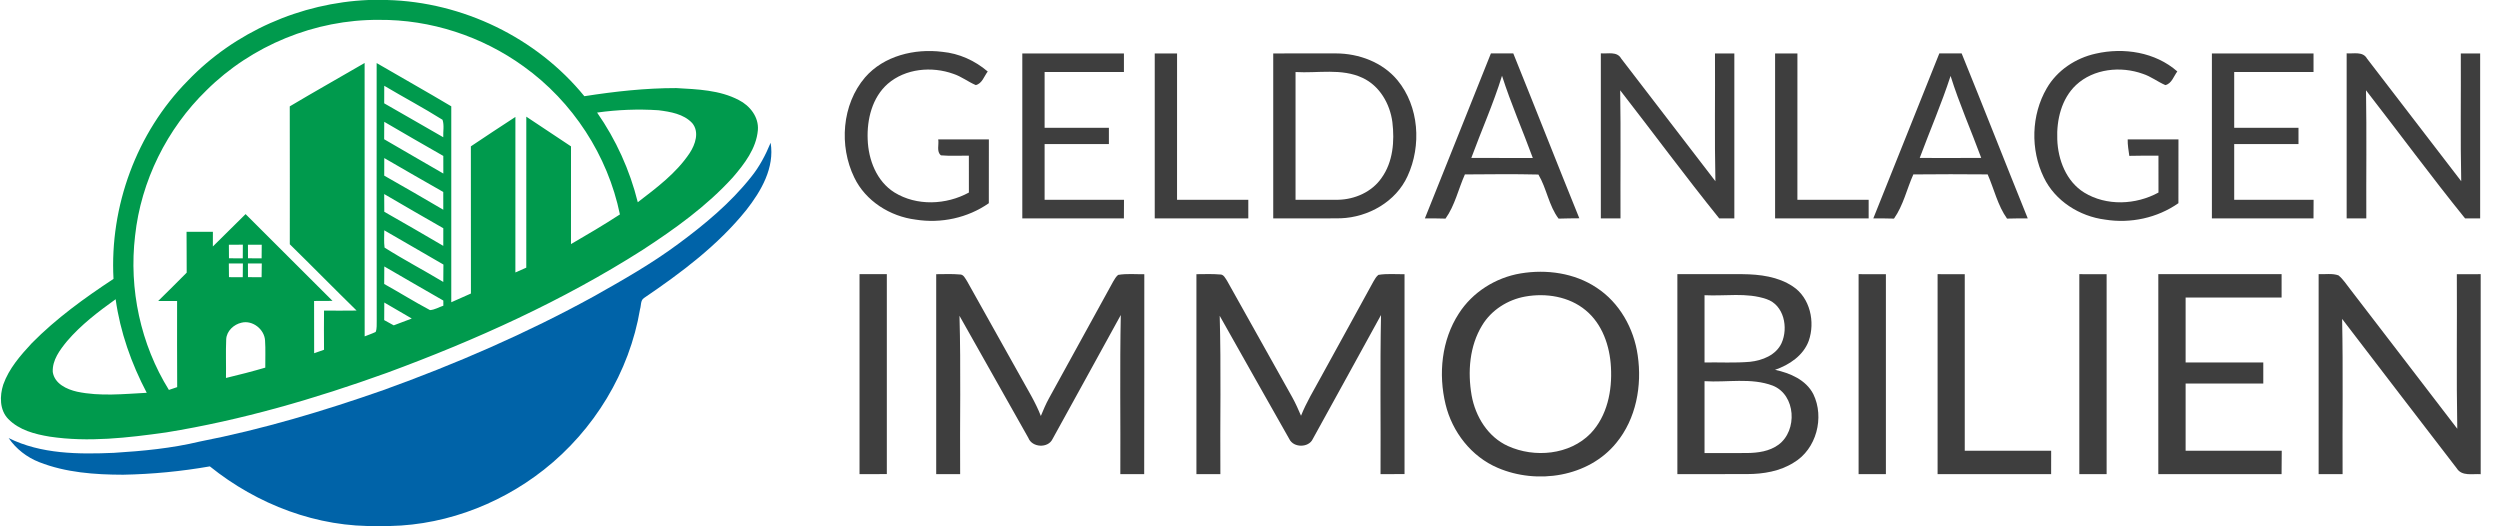 <?xml version="1.0" encoding="UTF-8" ?>
<!DOCTYPE svg PUBLIC "-//W3C//DTD SVG 1.1//EN" "http://www.w3.org/Graphics/SVG/1.1/DTD/svg11.dtd">
<svg width="1076pt" height="227pt" viewBox="0 0 1076 227" version="1.1" xmlns="http://www.w3.org/2000/svg">
<g id="#009a4dff">
<path fill="#009a4d" opacity="1.00" d=" M 158.55 0.00 L 166.59 0.00 C 199.09 0.83 230.96 16.18 251.51 41.41 C 264.60 39.36 277.82 37.90 291.08 37.91 C 300.17 38.43 309.74 38.73 317.98 43.06 C 322.77 45.47 326.66 50.42 326.19 56.01 C 325.50 63.95 320.39 70.56 315.37 76.39 C 304.16 88.72 290.49 98.50 276.59 107.56 C 242.15 129.49 204.74 146.39 166.49 160.48 C 135.60 171.62 103.91 180.86 71.46 186.12 C 54.92 188.43 38.04 190.43 21.40 187.93 C 15.01 186.88 8.23 185.12 3.56 180.34 C -0.23 176.47 -0.16 170.38 1.40 165.53 C 3.85 158.62 8.79 152.98 13.70 147.69 C 24.21 137.04 36.39 128.24 48.85 120.04 C 47.17 88.84 58.78 57.09 80.77 34.80 C 100.94 13.71 129.45 1.23 158.55 0.00 M 88.85 38.88 C 71.85 55.40 60.69 77.90 58.14 101.49 C 55.42 124.40 60.51 148.19 72.69 167.82 C 73.87 167.40 75.06 167.00 76.26 166.62 C 76.17 154.27 76.23 141.91 76.22 129.56 C 73.51 129.54 70.80 129.53 68.09 129.54 C 72.22 125.52 76.28 121.43 80.35 117.35 C 80.30 111.49 80.36 105.63 80.29 99.77 C 84.07 99.76 87.85 99.76 91.63 99.77 C 91.62 101.87 91.61 103.98 91.61 106.09 C 96.35 101.49 100.96 96.75 105.70 92.15 C 118.13 104.64 130.68 117.01 143.12 129.50 C 140.47 129.52 137.83 129.55 135.18 129.54 C 135.22 137.04 135.17 144.53 135.21 152.03 C 136.63 151.54 138.05 151.04 139.46 150.54 C 139.41 144.92 139.41 139.30 139.46 133.68 C 144.13 133.71 148.80 133.72 153.48 133.66 C 143.83 124.22 134.37 114.58 124.73 105.13 C 124.72 85.35 124.77 65.56 124.71 45.78 C 135.37 39.43 146.20 33.36 156.93 27.11 C 156.95 66.34 156.91 105.56 156.95 144.78 C 158.53 144.14 160.16 143.61 161.69 142.87 C 162.31 141.33 162.06 139.62 162.14 138.01 C 162.06 101.05 162.13 64.10 162.11 27.14 C 172.80 33.38 183.60 39.42 194.23 45.76 C 194.19 73.87 194.20 101.98 194.23 130.09 C 197.05 128.84 199.86 127.57 202.69 126.33 C 202.64 105.22 202.69 84.10 202.66 62.99 C 209.02 58.74 215.40 54.49 221.83 50.33 C 221.79 72.64 221.80 94.95 221.82 117.27 C 223.39 116.60 224.95 115.91 226.51 115.20 C 226.51 93.54 226.49 71.88 226.52 50.21 C 232.91 54.51 239.36 58.71 245.76 63.00 C 245.72 77.02 245.74 91.04 245.75 105.06 C 252.86 100.94 259.93 96.77 266.81 92.29 C 261.60 66.89 246.48 43.73 225.42 28.62 C 207.44 15.59 185.28 8.35 163.05 8.55 C 135.61 8.37 108.32 19.55 88.85 38.88 M 165.38 36.92 C 165.37 39.44 165.36 41.95 165.36 44.47 C 173.87 49.27 182.28 54.25 190.78 59.07 C 190.67 56.59 191.26 53.91 190.46 51.55 C 182.27 46.40 173.70 41.87 165.38 36.92 M 256.99 48.45 C 265.12 60.11 271.08 73.24 274.50 87.04 C 282.64 80.80 291.10 74.51 296.85 65.86 C 299.27 62.17 301.11 56.79 297.93 52.98 C 294.25 49.03 288.52 48.10 283.41 47.45 C 274.60 46.87 265.73 47.22 256.99 48.45 M 165.38 52.43 C 165.37 54.93 165.36 57.43 165.34 59.93 C 173.79 64.93 182.35 69.72 190.81 74.69 C 190.81 72.16 190.80 69.64 190.80 67.11 C 182.31 62.25 173.81 57.39 165.38 52.43 M 165.39 68.03 C 165.37 70.55 165.37 73.07 165.37 75.59 C 173.88 80.42 182.36 85.31 190.79 90.27 C 190.78 87.72 190.81 85.17 190.78 82.62 C 182.27 77.84 173.85 72.89 165.39 68.03 M 165.36 83.52 C 165.38 86.06 165.37 88.61 165.40 91.15 C 173.88 96.02 182.38 100.84 190.79 105.82 C 190.80 103.29 190.81 100.76 190.80 98.23 C 182.32 93.34 173.79 88.51 165.36 83.52 M 165.39 99.13 C 165.38 101.60 165.20 104.09 165.51 106.56 C 173.75 111.78 182.42 116.32 190.79 121.35 C 190.79 118.85 190.83 116.36 190.85 113.86 C 182.39 108.91 173.86 104.07 165.39 99.13 M 98.51 105.34 C 98.52 107.28 98.53 109.23 98.55 111.17 C 100.53 111.17 102.51 111.18 104.49 111.18 C 104.50 109.22 104.51 107.26 104.52 105.31 C 102.51 105.32 100.51 105.33 98.51 105.34 M 106.72 105.33 C 106.72 107.27 106.73 109.22 106.74 111.17 C 108.69 111.17 110.64 111.17 112.60 111.18 C 112.62 109.23 112.63 107.28 112.65 105.33 C 110.67 105.33 108.69 105.33 106.72 105.33 M 98.49 113.40 C 98.51 115.36 98.53 117.32 98.55 119.29 C 100.53 119.29 102.50 119.30 104.48 119.31 C 104.50 117.34 104.52 115.36 104.54 113.39 C 102.53 113.39 100.51 113.39 98.49 113.40 M 106.71 113.39 C 106.72 115.35 106.73 117.32 106.74 119.29 C 108.69 119.29 110.64 119.29 112.59 119.30 C 112.62 117.33 112.64 115.37 112.67 113.40 C 110.68 113.39 108.70 113.39 106.71 113.39 M 165.40 114.68 C 165.38 117.19 165.36 119.70 165.36 122.22 C 171.97 125.91 178.40 129.93 185.08 133.47 C 187.12 133.33 188.91 132.20 190.82 131.57 C 190.82 131.02 190.82 129.91 190.81 129.36 C 182.35 124.46 173.83 119.63 165.40 114.68 M 28.85 146.84 C 25.77 150.61 22.45 154.99 22.71 160.11 C 23.47 165.16 28.74 167.59 33.19 168.59 C 43.04 170.67 53.20 169.58 63.16 169.06 C 56.54 156.46 51.74 142.92 49.77 128.79 C 42.28 134.16 34.86 139.81 28.85 146.84 M 165.40 130.21 C 165.36 132.73 165.38 135.26 165.36 137.78 C 166.72 138.54 168.09 139.29 169.46 140.03 C 172.04 139.04 174.64 138.07 177.23 137.10 C 173.29 134.80 169.32 132.54 165.40 130.21 M 97.36 145.98 C 97.11 151.54 97.36 157.12 97.26 162.68 C 102.93 161.32 108.58 159.87 114.18 158.23 C 114.13 154.33 114.35 150.42 114.08 146.53 C 113.79 141.72 108.71 137.70 103.97 138.88 C 100.64 139.61 97.55 142.45 97.36 145.98 Z" />
</g>
<g id="#3e3e3eff">
<path fill="#3e3e3e" opacity="1.00" d=" M 372.32 33.31 C 380.41 23.99 393.68 20.81 405.58 22.31 C 412.80 22.99 419.62 26.08 425.12 30.78 C 423.56 32.79 422.71 35.99 419.97 36.62 C 416.65 35.20 413.77 32.90 410.32 31.78 C 401.04 28.45 389.71 29.47 382.09 36.07 C 375.38 41.96 373.09 51.38 373.45 60.01 C 373.74 68.75 377.29 78.04 384.98 82.84 C 394.58 88.76 407.26 88.20 417.01 82.87 C 416.99 77.58 417.00 72.28 417.00 66.99 C 413.00 66.94 408.99 67.21 405.00 66.86 C 402.96 65.30 404.21 62.22 403.81 60.00 C 411.07 60.00 418.34 59.99 425.61 60.01 C 425.58 69.16 425.62 78.31 425.59 87.46 C 416.51 93.81 405.00 96.27 394.09 94.52 C 383.09 93.15 372.53 86.53 367.67 76.38 C 361.06 62.78 362.34 44.98 372.32 33.31 Z" />
<path fill="#3e3e3e" opacity="1.00" d=" M 901.99 23.09 C 914.03 20.33 927.64 22.42 937.12 30.75 C 935.56 32.78 934.73 35.98 931.97 36.63 C 928.65 35.19 925.76 32.90 922.30 31.78 C 912.80 28.36 901.10 29.53 893.53 36.59 C 887.24 42.52 885.11 51.60 885.45 59.97 C 885.73 68.74 889.30 78.09 897.04 82.88 C 906.64 88.76 919.28 88.19 929.01 82.87 C 928.99 77.58 929.00 72.29 929.00 67.01 C 924.81 66.98 920.63 66.98 916.45 67.08 C 916.15 64.72 915.69 62.40 915.76 60.00 C 923.04 60.00 930.32 60.00 937.61 60.01 C 937.59 69.15 937.61 78.30 937.59 87.45 C 928.50 93.82 916.97 96.28 906.05 94.52 C 895.05 93.13 884.50 86.50 879.65 76.35 C 873.85 64.44 874.22 49.49 880.91 38.01 C 885.36 30.28 893.35 24.99 901.99 23.09 Z" />
<path fill="#3e3e3e" opacity="1.00" d=" M 440.00 23.00 C 454.58 23.00 469.16 22.99 483.74 23.01 C 483.73 25.67 483.73 28.33 483.74 30.99 C 472.36 31.01 460.98 31.00 449.60 31.00 C 449.60 39.00 449.60 47.00 449.60 55.00 C 458.82 55.00 468.04 55.00 477.27 55.00 C 477.26 57.33 477.26 59.67 477.27 62.00 C 468.04 62.00 458.82 62.00 449.60 62.00 C 449.60 70.00 449.60 78.00 449.60 86.00 C 460.99 86.00 472.38 86.00 483.77 86.00 C 483.74 88.67 483.72 91.33 483.73 94.00 C 469.15 94.00 454.57 94.00 440.00 94.00 C 440.00 70.33 440.00 46.67 440.00 23.00 Z" />
<path fill="#3e3e3e" opacity="1.00" d=" M 497.00 23.00 C 500.20 23.00 503.41 23.00 506.61 23.02 C 506.58 44.01 506.61 65.00 506.60 86.00 C 516.82 86.00 527.04 86.00 537.27 86.00 C 537.26 88.67 537.26 91.33 537.27 94.00 C 523.84 94.00 510.42 94.00 497.00 94.00 C 497.00 70.33 497.00 46.66 497.00 23.00 Z" />
<path fill="#3e3e3e" opacity="1.00" d=" M 548.00 23.00 C 557.00 23.01 566.00 22.99 575.00 22.99 C 584.88 23.01 595.07 26.79 601.48 34.54 C 610.80 45.84 611.86 62.68 605.83 75.76 C 600.82 86.81 588.95 93.51 577.06 93.95 C 567.38 94.09 557.69 93.95 548.00 94.00 C 548.00 70.33 548.00 46.67 548.00 23.00 M 557.60 31.00 C 557.60 49.33 557.60 67.67 557.60 86.00 C 563.74 85.95 569.87 86.08 576.01 85.98 C 583.17 85.81 590.47 82.60 594.61 76.60 C 599.58 69.71 600.26 60.74 599.28 52.56 C 598.25 44.69 593.80 36.92 586.41 33.50 C 577.40 29.27 567.17 31.59 557.60 31.00 Z" />
<path fill="#3e3e3e" opacity="1.00" d=" M 613.27 93.99 C 622.82 70.35 632.17 46.63 641.69 22.98 C 644.90 23.00 648.11 23.00 651.32 22.99 C 660.87 46.61 670.16 70.34 679.74 93.95 C 676.76 93.97 673.78 94.00 670.81 94.10 C 666.57 88.46 665.68 81.07 662.13 75.12 C 651.59 74.86 641.03 75.01 630.49 75.07 C 627.67 81.38 626.20 88.41 622.15 94.09 C 619.19 94.00 616.23 93.98 613.27 93.99 M 646.47 32.61 C 642.75 44.64 637.59 56.17 633.25 67.98 C 642.07 68.02 650.89 67.99 659.72 68.00 C 655.40 56.17 650.29 44.62 646.47 32.61 Z" />
<path fill="#3e3e3e" opacity="1.00" d=" M 689.00 22.96 C 691.99 23.23 695.97 21.99 697.75 25.19 C 711.26 42.80 724.80 60.38 738.31 78.00 C 737.91 59.67 738.24 41.33 738.13 23.00 C 740.90 23.00 743.68 23.00 746.46 23.00 C 746.47 46.67 746.46 70.33 746.46 94.00 C 744.28 94.00 742.11 94.00 739.95 93.99 C 725.37 75.92 711.59 57.20 697.33 38.87 C 697.63 57.24 697.38 75.62 697.46 94.00 C 694.64 94.00 691.82 94.00 689.00 94.00 C 689.00 70.32 689.00 46.64 689.00 22.96 Z" />
<path fill="#3e3e3e" opacity="1.00" d=" M 764.00 23.00 C 767.20 23.00 770.40 23.00 773.61 23.01 C 773.59 44.01 773.60 65.00 773.60 86.00 C 783.82 86.00 794.04 86.00 804.27 86.00 C 804.26 88.67 804.26 91.33 804.27 94.00 C 790.84 94.00 777.42 94.00 764.00 94.00 C 764.00 70.33 764.00 46.66 764.00 23.00 Z" />
<path fill="#3e3e3e" opacity="1.00" d=" M 806.27 94.00 C 815.81 70.35 825.17 46.64 834.69 22.98 C 837.89 23.00 841.09 23.00 844.29 22.98 C 853.89 46.60 863.18 70.35 872.74 93.99 C 869.76 93.98 866.79 94.00 863.83 94.09 C 859.79 88.40 858.27 81.39 855.49 75.06 C 844.82 74.97 834.16 74.95 823.50 75.07 C 820.68 81.38 819.19 88.39 815.17 94.09 C 812.20 94.00 809.23 93.98 806.27 94.00 M 826.25 67.98 C 835.07 68.00 843.90 68.03 852.72 67.96 C 848.39 56.18 843.28 44.67 839.53 32.68 C 835.64 44.64 830.63 56.20 826.25 67.98 Z" />
<path fill="#3e3e3e" opacity="1.00" d=" M 952.00 23.00 C 966.58 23.00 981.16 22.99 995.74 23.01 C 995.72 25.67 995.72 28.33 995.74 30.99 C 984.36 31.01 972.98 31.00 961.60 31.00 C 961.60 39.00 961.60 47.00 961.60 55.00 C 970.82 55.00 980.04 55.00 989.27 55.00 C 989.26 57.33 989.26 59.67 989.27 62.00 C 980.04 62.00 970.82 62.00 961.60 62.00 C 961.60 70.00 961.60 78.00 961.60 86.00 C 972.99 86.00 984.38 86.00 995.77 86.00 C 995.74 88.66 995.72 91.33 995.73 94.00 C 981.15 94.00 966.57 94.00 952.00 94.00 C 952.00 70.33 952.00 46.67 952.00 23.00 Z" />
<path fill="#3e3e3e" opacity="1.00" d=" M 1010.00 22.96 C 1013.00 23.21 1016.97 22.00 1018.76 25.21 C 1032.27 42.81 1045.81 60.39 1059.31 78.00 C 1058.91 59.68 1059.24 41.34 1059.13 23.00 C 1061.90 23.00 1064.68 23.00 1067.46 23.00 C 1067.47 46.67 1067.46 70.33 1067.46 94.00 C 1065.28 94.00 1063.12 94.00 1060.96 93.99 C 1046.36 75.93 1032.59 57.20 1018.33 38.86 C 1018.64 57.24 1018.38 75.62 1018.46 94.00 C 1015.63 94.00 1012.81 94.00 1010.00 94.00 C 1010.00 70.32 1010.00 46.64 1010.00 22.96 Z" />
<path fill="#3e3e3e" opacity="1.00" d=" M 654.46 117.68 C 665.60 115.83 677.65 117.47 687.17 123.82 C 697.04 130.26 703.25 141.38 704.87 152.93 C 706.79 166.00 704.21 180.24 695.65 190.62 C 683.70 205.34 661.53 208.64 644.61 201.35 C 633.27 196.53 625.03 185.90 622.17 174.03 C 619.01 160.97 620.45 146.38 627.86 134.97 C 633.74 125.75 643.72 119.48 654.46 117.68 M 656.44 127.64 C 648.93 128.99 641.91 133.42 637.93 140.00 C 632.46 148.93 631.64 160.02 633.38 170.15 C 635.00 179.25 640.40 188.09 649.04 191.98 C 660.48 197.17 675.56 195.81 684.58 186.57 C 691.77 179.05 693.94 168.10 693.35 158.01 C 692.88 148.95 689.66 139.45 682.47 133.54 C 675.33 127.60 665.40 126.03 656.44 127.64 Z" />
<path fill="#3e3e3e" opacity="1.00" d=" M 369.94 118.00 C 373.86 118.00 377.77 118.00 381.69 118.00 C 381.68 146.69 381.69 175.37 381.69 204.05 C 377.77 204.06 373.86 204.06 369.94 204.06 C 369.94 175.37 369.94 146.69 369.94 118.00 Z" />
<path fill="#3e3e3e" opacity="1.00" d=" M 402.94 118.01 C 406.30 118.02 409.68 117.82 413.04 118.13 C 414.75 118.04 415.40 119.83 416.21 121.00 C 423.83 134.65 431.48 148.30 439.12 161.94 C 442.21 167.57 445.65 173.03 447.98 179.04 C 449.03 176.45 450.13 173.88 451.48 171.43 C 460.72 154.67 469.96 137.91 479.14 121.13 C 479.73 120.13 480.32 119.08 481.24 118.32 C 484.96 117.68 488.76 118.07 492.51 118.03 C 492.46 146.71 492.56 175.39 492.46 204.08 C 489.03 204.06 485.61 204.06 482.19 204.06 C 482.31 181.23 481.93 158.40 482.39 135.58 C 472.55 153.38 462.85 171.25 452.97 189.03 C 451.02 193.03 444.18 192.63 442.60 188.47 C 432.72 170.95 422.83 153.44 412.96 135.92 C 413.61 158.62 413.08 181.35 413.25 204.06 C 409.81 204.06 406.37 204.06 402.94 204.06 C 402.94 175.38 402.94 146.70 402.94 118.01 Z" />
<path fill="#3e3e3e" opacity="1.00" d=" M 514.94 118.01 C 518.29 118.02 521.66 117.83 525.01 118.13 C 526.71 118.02 527.38 119.78 528.18 120.94 C 537.49 137.62 546.82 154.29 556.17 170.95 C 557.60 173.53 558.80 176.23 559.96 178.94 C 562.25 173.18 565.50 167.88 568.45 162.44 C 576.00 148.67 583.61 134.93 591.13 121.15 C 591.73 120.14 592.31 119.06 593.26 118.31 C 596.97 117.69 600.76 118.06 604.51 118.02 C 604.49 146.69 604.50 175.36 604.51 204.04 C 601.06 204.06 597.62 204.06 594.18 204.07 C 594.31 181.24 593.93 158.40 594.39 135.58 C 584.56 153.37 574.86 171.23 564.99 189.00 C 563.21 192.78 556.73 192.75 554.94 189.00 C 544.89 171.34 534.95 153.61 524.96 135.92 C 525.61 158.62 525.08 181.35 525.25 204.06 C 521.81 204.06 518.37 204.06 514.94 204.06 C 514.94 175.38 514.94 146.70 514.94 118.01 Z" />
<path fill="#3e3e3e" opacity="1.00" d=" M 721.94 118.00 C 731.30 118.01 740.66 117.99 750.02 118.00 C 757.45 118.07 765.31 119.05 771.64 123.28 C 779.10 128.17 781.32 138.60 778.48 146.70 C 776.14 153.05 770.12 157.05 763.97 159.17 C 770.41 160.56 777.27 163.45 780.45 169.62 C 785.35 179.66 781.81 193.31 772.05 199.08 C 766.12 202.84 758.95 204.03 752.03 204.04 C 742.00 204.09 731.97 204.04 721.94 204.06 C 721.94 175.37 721.94 146.69 721.94 118.00 M 733.63 127.06 C 733.62 136.71 733.62 146.35 733.63 156.00 C 740.14 155.89 746.67 156.28 753.18 155.72 C 758.51 155.16 764.39 152.86 766.78 147.69 C 769.77 141.06 767.87 131.27 760.30 128.73 C 751.74 125.79 742.49 127.53 733.63 127.06 M 733.63 164.06 C 733.62 174.37 733.62 184.69 733.63 195.00 C 739.73 194.97 745.84 195.05 751.95 194.98 C 756.63 194.93 761.58 194.26 765.46 191.41 C 773.73 185.33 772.99 169.97 763.01 165.98 C 753.65 162.45 743.38 164.69 733.63 164.06 Z" />
<path fill="#3e3e3e" opacity="1.00" d=" M 799.94 118.00 C 803.85 118.00 807.77 118.00 811.69 118.01 C 811.68 146.69 811.69 175.37 811.69 204.06 C 807.77 204.06 803.85 204.06 799.94 204.06 C 799.94 175.37 799.94 146.69 799.94 118.00 Z" />
<path fill="#3e3e3e" opacity="1.00" d=" M 833.94 118.00 C 837.83 118.00 841.73 118.00 845.63 118.01 C 845.62 143.34 845.63 168.67 845.63 194.00 C 858.02 194.00 870.42 193.99 882.82 194.00 C 882.81 197.35 882.81 200.71 882.81 204.06 C 866.52 204.06 850.23 204.06 833.94 204.06 C 833.94 175.37 833.94 146.69 833.94 118.00 Z" />
<path fill="#3e3e3e" opacity="1.00" d=" M 894.94 118.00 C 898.85 118.00 902.77 118.00 906.69 118.01 C 906.68 146.69 906.69 175.37 906.69 204.06 C 902.77 204.06 898.85 204.06 894.94 204.06 C 894.94 175.37 894.94 146.69 894.94 118.00 Z" />
<path fill="#3e3e3e" opacity="1.00" d=" M 928.94 118.00 C 946.63 118.00 964.31 118.00 982.00 118.00 C 981.99 121.35 981.99 124.71 982.00 128.06 C 968.23 128.06 954.46 128.06 940.69 128.06 C 940.68 137.37 940.69 146.69 940.69 156.00 C 951.83 156.00 962.98 156.00 974.12 156.00 C 974.12 159.02 974.12 162.04 974.12 165.06 C 962.98 165.06 951.83 165.06 940.69 165.06 C 940.68 174.71 940.69 184.35 940.69 194.00 C 954.48 194.00 968.27 194.00 982.06 194.00 C 982.00 197.35 981.99 200.71 981.99 204.06 C 964.31 204.06 946.62 204.06 928.94 204.06 C 928.94 175.37 928.94 146.69 928.94 118.00 Z" />
<path fill="#3e3e3e" opacity="1.00" d=" M 997.94 117.98 C 1000.76 118.13 1003.77 117.55 1006.48 118.52 C 1008.50 120.17 1009.90 122.43 1011.51 124.46 C 1026.85 144.51 1042.30 164.47 1057.61 184.54 C 1057.20 162.37 1057.56 140.19 1057.42 118.01 C 1060.84 118.00 1064.26 118.00 1067.69 118.00 C 1067.68 146.70 1067.69 175.39 1067.69 204.09 C 1064.20 203.83 1059.60 205.10 1057.39 201.57 C 1040.92 180.15 1024.45 158.73 1008.05 137.26 C 1008.50 159.52 1008.13 181.79 1008.25 204.06 C 1004.81 204.06 1001.37 204.06 997.94 204.06 C 997.94 175.37 997.94 146.68 997.94 117.98 Z" />
</g>
<g id="#0063a8ff">
<path fill="#0063a8" opacity="1.00" d=" M 323.24 76.23 C 326.85 71.79 329.51 66.71 331.68 61.44 C 333.44 72.21 327.63 82.19 321.25 90.34 C 309.03 105.56 293.22 117.37 277.18 128.26 C 275.62 129.28 275.99 131.47 275.48 133.04 C 270.93 160.19 255.68 185.17 234.10 202.16 C 214.07 217.95 188.61 227.09 163.02 226.38 C 136.67 227.12 110.71 217.15 90.32 200.73 C 77.99 202.88 65.49 204.09 52.97 204.32 C 40.78 204.29 28.31 203.41 16.86 198.90 C 11.58 196.82 6.93 193.24 3.72 188.54 C 17.68 195.48 33.81 195.55 49.04 194.90 C 61.43 194.13 73.85 192.96 85.94 190.05 C 112.88 184.80 139.23 176.94 165.10 167.86 C 196.19 156.65 226.62 143.48 255.59 127.55 C 268.04 120.54 280.51 113.48 291.99 104.93 C 303.38 96.53 314.40 87.36 323.24 76.23 Z" />
</g>
</svg>
